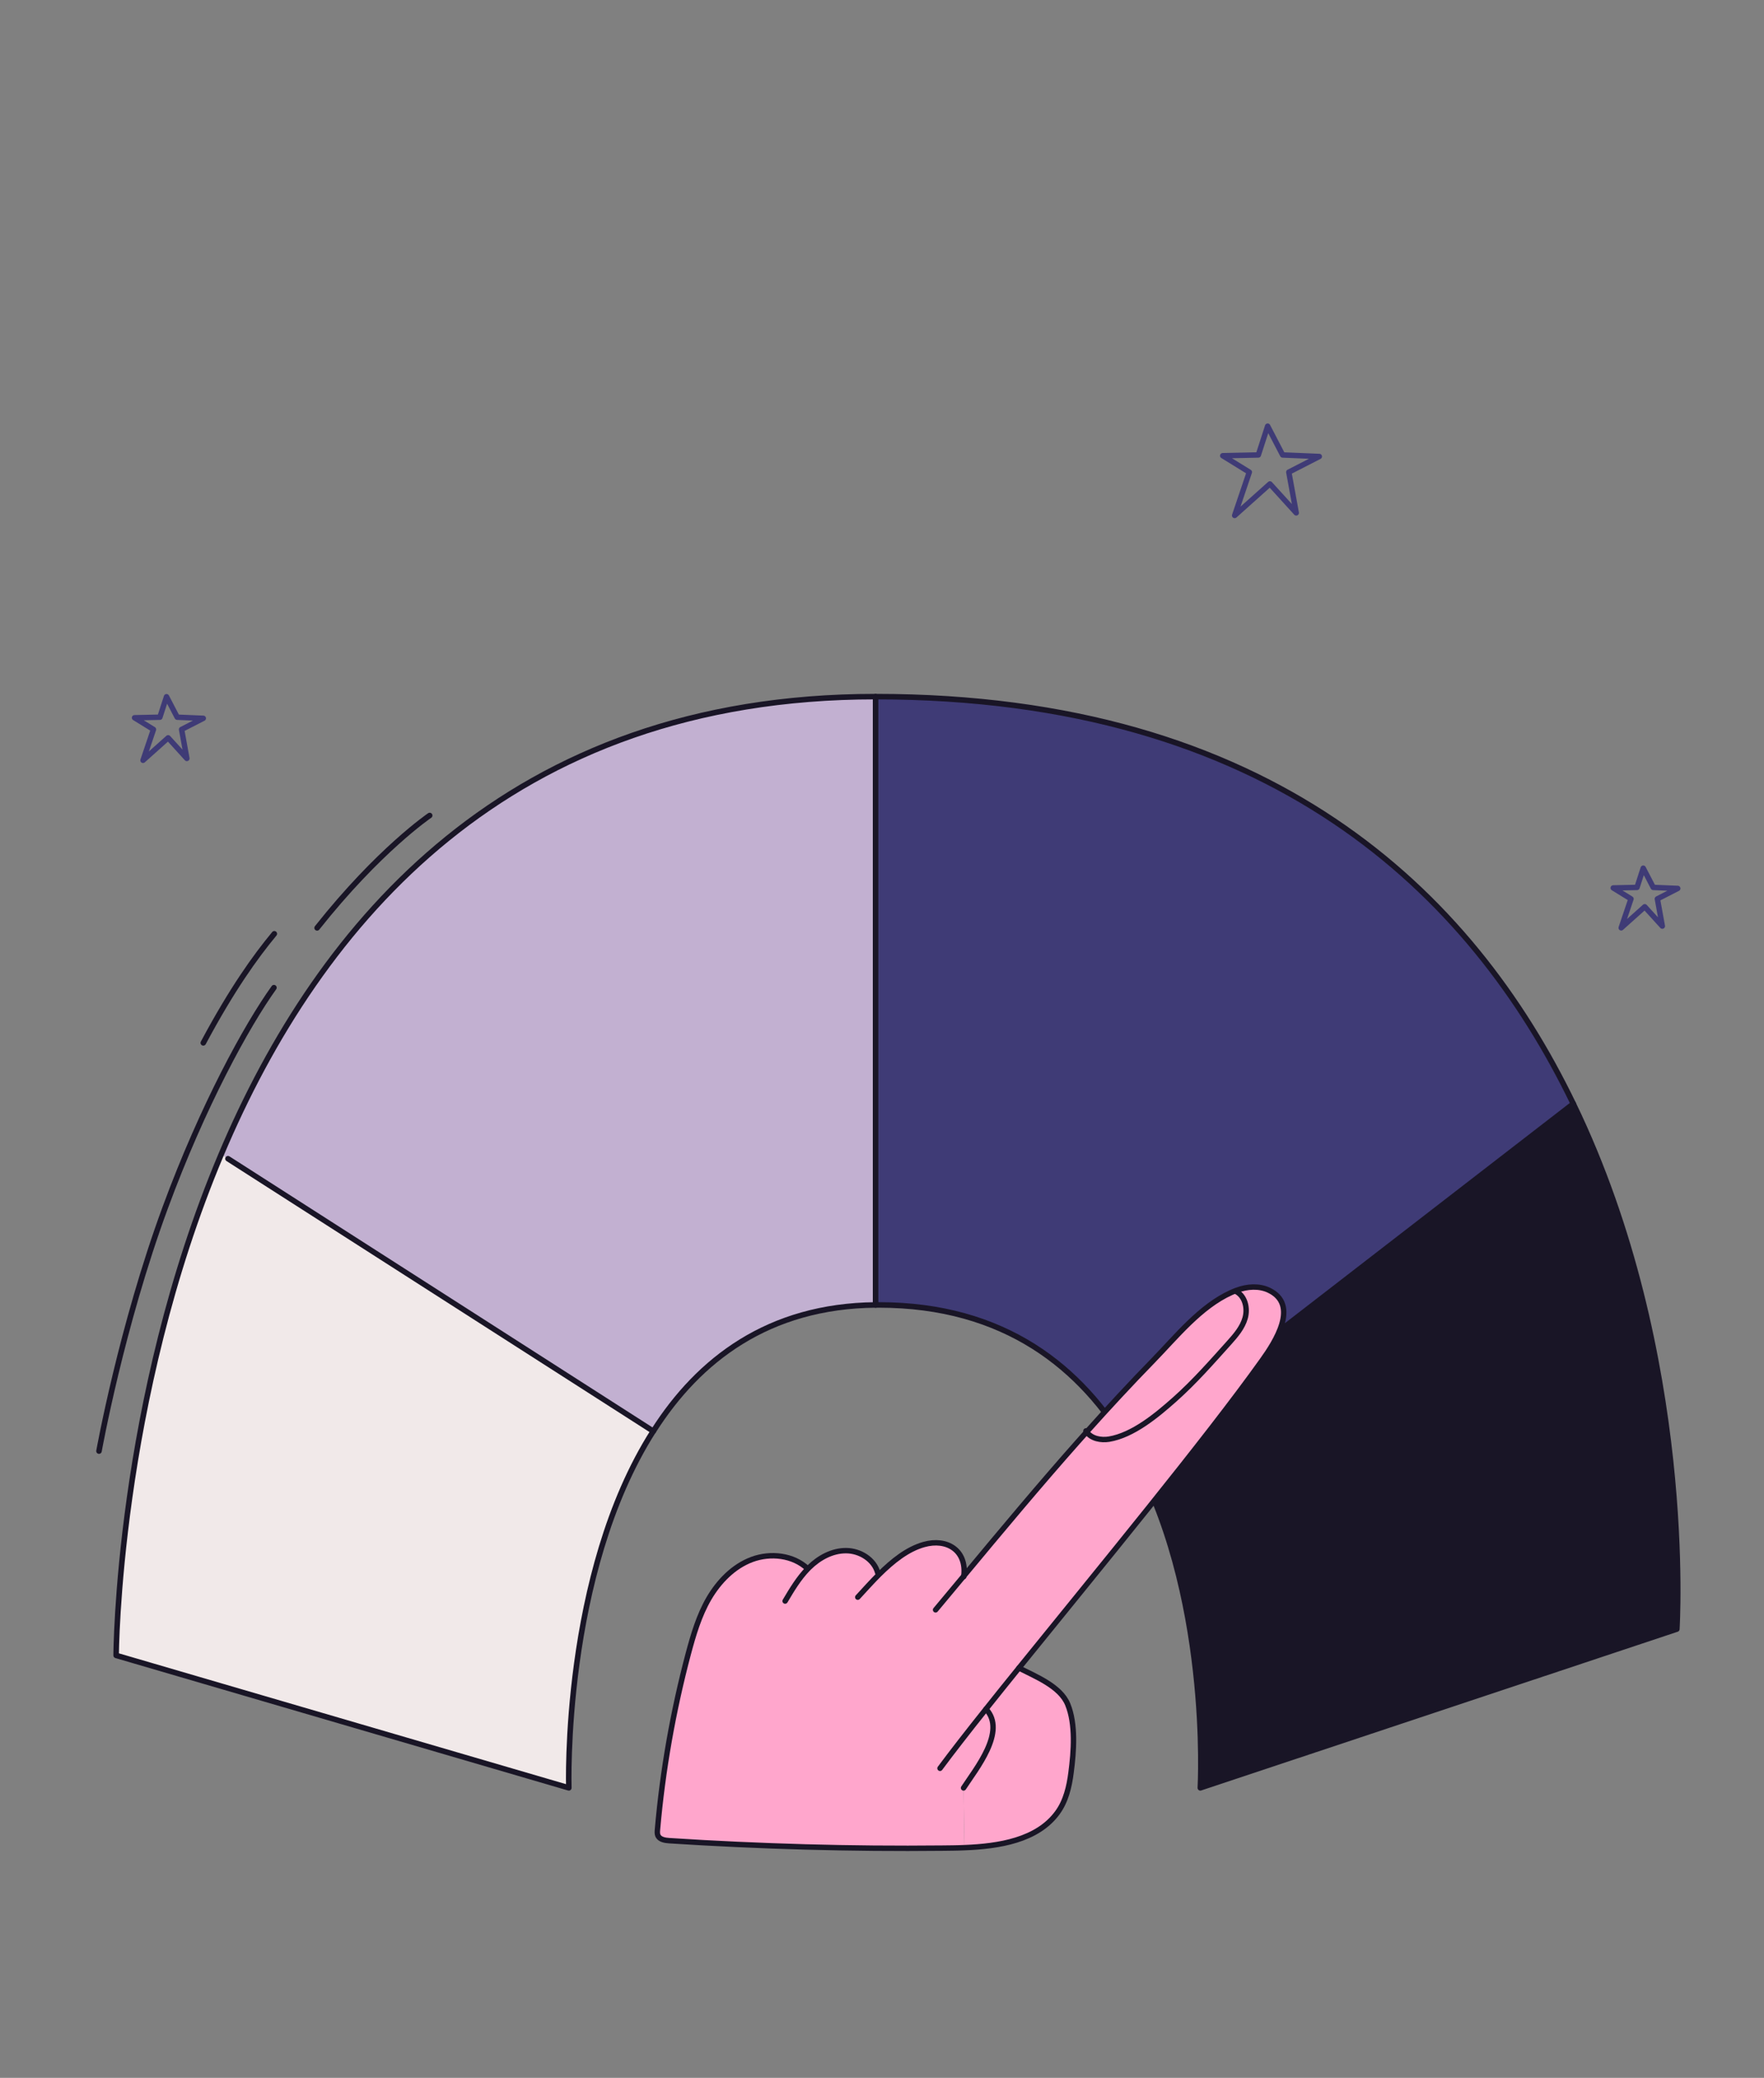 <svg width="326" height="384" viewBox="0 0 326 384" fill="none" xmlns="http://www.w3.org/2000/svg">
<rect x="0" y="0" width="326" height="384" fill="#808080" stroke="none"/>
<path d="M208.98 267.188L290.758 203.97C313.165 250.352 309.892 301.052 309.892 301.052L221.829 330.389C221.829 330.389 223.953 293.861 208.579 267.536L208.98 267.171V267.188Z" fill="#191526"/>
<path d="M208.979 267.19L208.578 267.555C199.908 252.739 185.683 241.161 162.422 241.161H161.813V128.74C234.677 128.74 271.849 164.815 290.757 203.989L208.979 267.207V267.19Z" fill="#3F3B76"/>
<path d="M161.813 241.176C142.017 241.368 129.116 251.309 120.742 264.506H120.724L42.132 214.155L40.878 213.354C59.003 170.419 94.051 128.755 161.813 128.755V241.193V241.176Z" fill="#C2B0D1"/>
<path d="M21.465 305.932C21.465 305.932 21.639 258.941 40.878 213.342L42.132 214.143L120.724 264.495C103.87 290.941 105.124 330.412 105.124 330.412L21.465 305.932Z" fill="#F1E9E9"/>
<path d="M120.724 264.491C103.87 290.938 105.124 330.408 105.124 330.408L21.465 305.929C21.465 305.929 21.639 258.937 40.878 213.338C59.003 170.403 94.051 128.74 161.813 128.74C234.677 128.74 271.849 164.815 290.757 203.989C313.165 250.371 309.892 301.071 309.892 301.071L221.828 330.408C221.828 330.408 223.952 293.88 208.579 267.555C199.908 252.739 185.683 241.161 162.423 241.161H161.813C142.017 241.352 129.116 251.294 120.741 264.491" stroke="#191526" stroke-width="1.02" stroke-linecap="round" stroke-linejoin="round"/>
<path d="M42.132 214.136L120.724 264.488H120.742" stroke="#191526" stroke-width="1.02" stroke-linecap="round" stroke-linejoin="round"/>
<path d="M161.813 128.74V241.178" stroke="#191526" stroke-width="1.02" stroke-linecap="round" stroke-linejoin="round"/>
<path d="M208.98 267.186L290.758 203.985" stroke="#191526" stroke-width="1.02" stroke-linecap="round" stroke-linejoin="round"/>
<path d="M58.602 171.48C70.006 157.081 79.408 150.709 79.408 150.709" stroke="#191526" stroke-width="1.02" stroke-linecap="round" stroke-linejoin="round"/>
<path d="M18.295 268.171C18.295 268.171 22.404 245.241 30.535 223.181C37.465 204.36 45.613 189.509 50.627 182.527" stroke="#191526" stroke-width="1.02" stroke-linecap="round" stroke-linejoin="round"/>
<path d="M37.57 192.731C42.863 182.824 47.181 176.817 50.697 172.569" stroke="#191526" stroke-width="1.02" stroke-linecap="round" stroke-linejoin="round"/>
<path d="M234.485 238.434C240.178 241.133 235.651 248.062 233.283 251.37C222.75 266.135 203.006 290.057 188.311 308.251C186.152 310.915 184.115 313.457 182.218 315.842C186.083 319.934 180.372 326.881 178.074 330.415L178.248 341.453C176.803 341.523 175.393 341.523 174.087 341.541C157.285 341.715 140.449 341.245 123.683 340.165C122.882 340.113 121.942 339.956 121.593 339.242C121.437 338.894 121.471 338.476 121.506 338.093C122.464 327.142 124.379 316.26 127.2 305.622C128.14 302.105 129.184 298.553 131.013 295.402C132.858 292.251 135.557 289.465 138.969 288.194C142.399 286.923 146.578 287.376 149.242 289.883L149.294 289.935L149.555 289.674C151.383 287.881 153.803 286.557 156.363 286.575C158.922 286.575 161.551 288.194 162.213 290.666L162.491 290.945C164.929 288.542 167.645 286.314 170.744 285.443C175.009 284.242 178.683 286.523 178.126 291.241C185.073 282.884 192.037 274.527 199.245 266.396C199.768 265.804 200.307 265.212 200.83 264.62C201.7 265.891 203.511 266.187 204.939 265.961C209.396 265.229 213.835 261.503 217.109 258.596C220.73 255.375 223.934 251.719 227.172 248.114C228.391 246.756 229.627 245.311 230.114 243.553C230.602 241.794 230.132 239.635 228.548 238.713L228.46 238.486L228.617 238.434C230.498 237.738 232.674 237.581 234.485 238.434Z" fill="#FFA6CC"/>
<path d="M197.33 314.983C198.827 318.657 198.444 323.689 197.939 327.554C197.608 330.183 196.981 332.847 195.432 334.971C191.706 340.107 184.55 341.204 178.247 341.448L178.073 330.409C180.371 326.875 186.082 319.928 182.217 315.836C184.115 313.451 186.152 310.909 188.311 308.245C191.358 309.812 195.971 311.623 197.33 314.983Z" fill="#FFA6CC"/>
<path d="M228.547 238.71C230.131 239.633 230.601 241.792 230.113 243.551C229.626 245.309 228.39 246.754 227.171 248.112C223.933 251.716 220.729 255.373 217.108 258.594C213.834 261.501 209.395 265.227 204.938 265.958C203.51 266.185 201.699 265.889 200.829 264.618C204.833 260.143 208.907 255.738 213.086 251.455C217.404 247.015 221.826 241.444 227.537 238.867C227.833 238.728 228.146 238.606 228.459 238.484L228.547 238.71Z" fill="#FFA6CC"/>
<path d="M149.242 289.887C146.578 287.38 142.399 286.928 138.969 288.199C135.557 289.47 132.858 292.255 131.013 295.407C129.184 298.558 128.14 302.11 127.2 305.627C124.379 316.265 122.464 327.146 121.506 338.098C121.471 338.481 121.437 338.899 121.593 339.247C121.942 339.961 122.882 340.117 123.683 340.17C140.449 341.249 157.285 341.719 174.087 341.545C175.393 341.528 176.803 341.528 178.248 341.458C184.551 341.214 191.706 340.117 195.432 334.981C196.982 332.857 197.609 330.193 197.939 327.564C198.444 323.699 198.827 318.667 197.33 314.994C195.972 311.633 191.358 309.823 188.311 308.256" stroke="#191526" stroke-linecap="round" stroke-linejoin="round"/>
<path d="M145.097 295.885C146.333 293.796 147.604 291.672 149.293 289.931L149.554 289.67C151.382 287.876 153.802 286.553 156.361 286.57C158.921 286.57 161.55 288.19 162.211 290.662" stroke="#191526" stroke-linecap="round" stroke-linejoin="round"/>
<path d="M158.521 295.169C159.74 293.846 161.063 292.366 162.491 290.938C164.928 288.536 167.644 286.307 170.743 285.437C175.009 284.235 178.683 286.516 178.125 291.234C178.125 291.287 178.108 291.321 178.108 291.374" stroke="#191526" stroke-linecap="round" stroke-linejoin="round"/>
<path d="M172.903 297.509L178.127 291.241C185.073 282.884 192.038 274.527 199.246 266.396C199.768 265.804 200.308 265.212 200.83 264.62C204.835 260.145 208.909 255.74 213.087 251.457C217.405 247.018 221.828 241.446 227.538 238.869C227.834 238.73 228.148 238.608 228.461 238.486L228.618 238.434C230.498 237.738 232.674 237.581 234.485 238.434C240.178 241.133 235.652 248.062 233.284 251.37C222.75 266.135 203.006 290.057 188.312 308.251C186.153 310.915 184.116 313.457 182.218 315.842C178.788 320.143 175.881 323.886 173.722 326.794" stroke="#191526" stroke-linecap="round" stroke-linejoin="round"/>
<path d="M182.217 315.851C186.082 319.943 180.371 326.889 178.073 330.424" stroke="#191526" stroke-linecap="round" stroke-linejoin="round"/>
<path d="M200.69 264.439C200.69 264.439 200.777 264.578 200.829 264.63C201.7 265.901 203.51 266.197 204.938 265.971C209.395 265.24 213.835 261.514 217.108 258.606C220.73 255.385 223.933 251.729 227.172 248.125C228.39 246.767 229.627 245.322 230.114 243.563C230.602 241.805 230.132 239.646 228.547 238.723" stroke="#191526" stroke-linecap="round" stroke-linejoin="round"/>
<path d="M232.55 84.08L234.272 78.758L237.039 84.08L243.816 84.363L238.182 87.252L239.552 94.782L234.692 89.432L228.174 95.264L230.884 87.252L225.971 84.221L232.55 84.08Z" stroke="#3F3B76" stroke-linecap="round" stroke-linejoin="round"/>
<path d="M29.549 132.546L30.775 128.757L32.745 132.546L37.569 132.748L33.559 134.804L34.534 140.166L31.074 136.356L26.433 140.509L28.362 134.804L24.865 132.647L29.549 132.546Z" stroke="#3F3B76" stroke-linecap="round" stroke-linejoin="round"/>
<path d="M302.531 164L303.682 160.444L305.53 164L310.058 164.189L306.294 166.119L307.209 171.151L303.962 167.576L299.607 171.472L301.418 166.119L298.136 164.095L302.531 164Z" stroke="#3F3B76" stroke-linecap="round" stroke-linejoin="round"/>
</svg>
